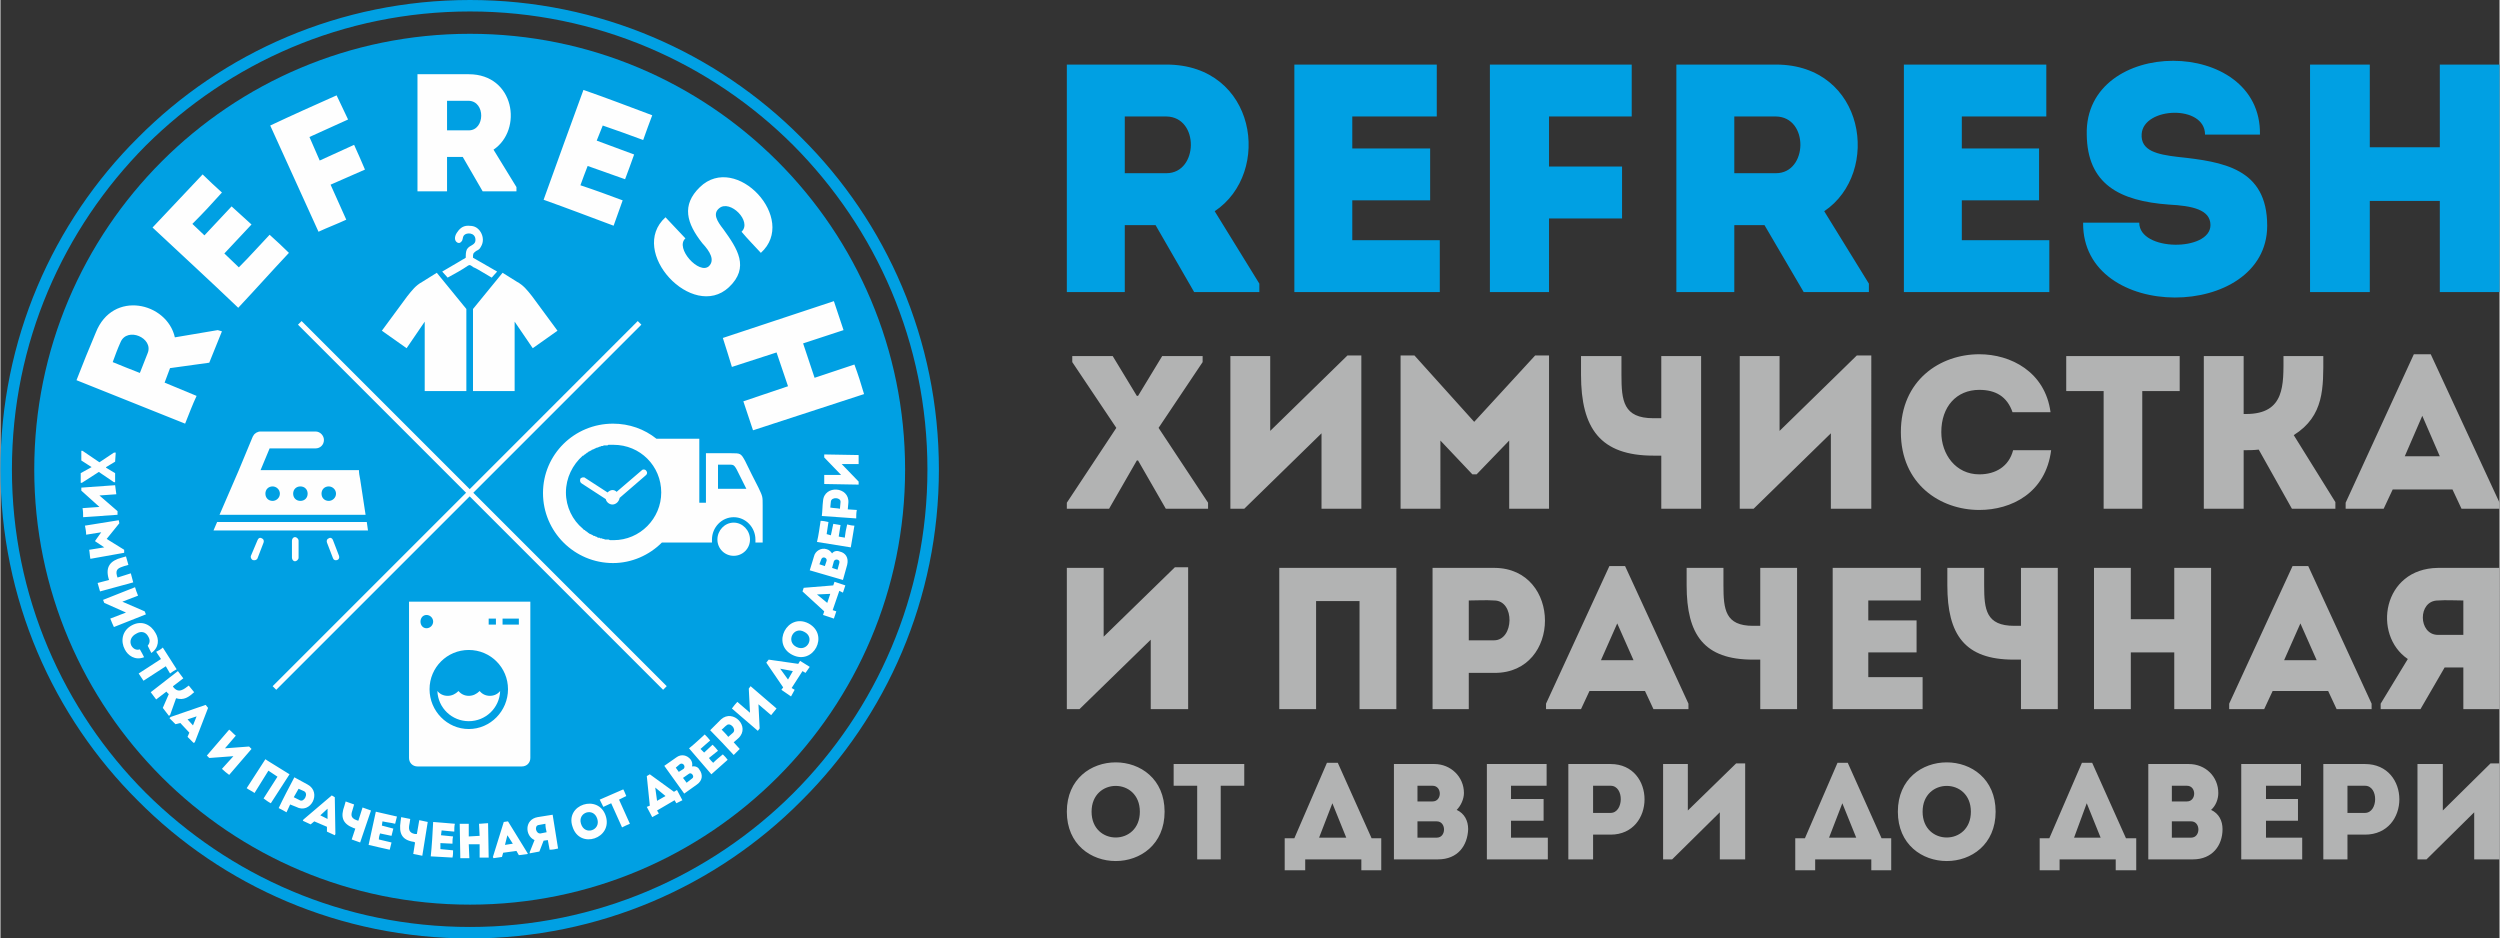 <svg xmlns="http://www.w3.org/2000/svg" xml:space="preserve" width="999" height="375" style="shape-rendering:geometricPrecision;text-rendering:geometricPrecision;image-rendering:optimizeQuality;fill-rule:evenodd;clip-rule:evenodd" viewBox="0 0 4141 1555"><rect x="0" y="0" width="4141" height="1555" fill="#333333" stroke="none"/><defs><style>.fil1{fill:#fefefe}.fil0{fill:#00a0e3}.fil2{fill:#fefefe;fill-rule:nonzero}</style></defs><g id="Layer_x0020_1"><g id="_2263069944400"><path class="fil0" d="M778 0c214 0 409 87 549 228 141 140 228 335 228 550 0 214-87 409-228 549-140 141-335 228-549 228-215 0-410-87-550-228C87 1187 0 992 0 778c0-215 87-410 228-550C368 87 563 0 778 0m536 241C1177 104 987 19 778 19c-210 0-399 85-537 222C104 379 19 568 19 778c0 209 85 399 222 536 138 137 327 222 537 222 209 0 399-85 536-222s222-327 222-536c0-210-85-399-222-537"/><path class="fil0" d="M778 56c398 0 721 323 721 722 0 398-323 721-721 721-399 0-722-323-722-721C56 379 379 56 778 56"/><path class="fil1" d="m814 460-22-13c-2-1-5-3-8-4-7-5-6-4-9-3-10 7-23 14-34 20l-9-10 29-17c2-1 3-2 5-3s4-2 5-3c0-5 0-10 2-14 5-8 15-6 14-17s-15-11-19-6c-3 4-1 8-5 11-4 5-15-2-7-15 4-6 9-12 19-12 9 0 14 2 19 8 1 1 1 2 2 3 4 7 5 16 0 24-2 4-4 5-8 7-5 4-5 4-5 11l40 23zm67 31 42 57-41 29-30-44v115h-69V512l49-60 24 15c11 6 17 14 25 24m-207 0-42 57 41 29 30-44v115h69V512l-49-60-24 15c-11 6-17 14-25 24M359 865l-6 14h256l-2-14zm163-150h-91c-5 0-10 3-12 7-1 1-1 2-2 4l-22 53-32 74h242c-3-20-6-39-9-59-1-5-2-10-2-15H431l15-36h76c8 0 14-6 14-14 0-7-6-14-14-14m22 91c6 0 12 5 12 12s-6 12-12 12c-7 0-12-5-12-12s5-12 12-12m-47 0c7 0 12 5 12 12s-5 12-12 12-12-5-12-12 5-12 12-12m-46 0c6 0 12 5 12 12s-6 12-12 12c-7 0-12-5-12-12s5-12 12-12m37 84c3 0 6 3 6 6v28c0 3-3 6-6 6s-5-3-5-6v-28c0-3 2-6 5-6m-55 2c3 1 4 4 3 7l-10 26c-1 3-5 4-8 3-2-1-4-4-3-7l11-26c1-3 4-5 7-3m111 0c-3 1-4 4-3 7l10 26c1 3 4 4 7 3s4-4 3-7l-10-26c-1-3-4-5-7-3m471-190c27 0 52 9 72 25h71v106h11v-82h42c15 0 16 0 23 13 8 16 14 29 22 44 7 15 7 14 7 30v61h-12v-5c0-20-16-37-36-37s-36 17-36 37v5h-83c-21 21-50 34-81 34-64 0-116-52-116-116s52-115 116-115m-50 174c-17-14-28-36-28-60s11-46 28-61h1l1-1 1-1h1v-1h1l1-1 1-1h1l1-1 1-1h1l1-1h1l1-1h1v-1h2l1-1h1l1-1h1l1-1h2l1-1h1s1 0 2-1h1l2-1h2l2-1h6c1-1 1-1 2-1h8c44 0 79 35 79 79 0 43-35 79-79 79h-6l-2-1h-6l-2-1h-2l-1-1h-3l-1-1h-3l-1-1-2-1h-1l-1-1h-2l-1-1-2-1h-1v-1h-2l-1-1h-1v-1h-1l-1-1-1-1h-1v-1h-1l-1-1-1-1h-1l-1-1zm-4-83c2-2 6-3 8-1l37 24c2-2 5-4 8-4s5 1 7 3l42-36c2-2 6-1 7 1 2 2 2 5 0 7l-44 38c-1 6-6 11-12 11-5 0-10-4-11-9l-40-26c-3-2-3-5-2-8m254 128c15 0 27-12 27-27s-12-28-27-28-27 13-27 28 12 27 27 27m-26-151h15c10 0 11-1 16 8l16 32h-47z"/><path class="fil2" d="m499 532 605 605-6 6-605-605z"/><path class="fil2" d="m1062 538-605 605-6-6 605-605zm-773 21c-13-58-103-79-131-8-11 26-22 53-32 79l180 72c6-15 12-31 19-46l-53-22 9-24 65-9 21-52-7-2zm-45 26-13 33c-15-6-31-12-45-18 4-11 8-22 13-33 11-26 55-7 45 18m91-296c-31 33-52 55-83 88 47 44 95 88 142 133 31-33 53-58 84-91-10-10-21-20-32-30-20 21-31 34-51 54-8-8-16-15-24-23l45-48-33-30-45 48-20-19c20-20 30-31 49-52-11-10-22-20-32-30m269-8c-7-16-11-26-18-41l-57 26-17-39 64-29c-7-15-12-25-19-40-36 16-74 33-110 50l80 176c15-7 31-13 46-20l-26-58zm213-33c49-33 35-125-41-125h-85v194h49v-57h26l33 57h56v-7zm-41-32h-36v-49h36c28 1 27 49 0 49m304-25c-43-16-71-27-114-42-22 60-44 121-66 182 42 15 73 27 116 43l15-42c-27-10-43-16-70-25 4-11 8-22 12-32l62 22c5-13 10-27 15-41l-62-23 10-25c26 9 40 14 67 24 5-14 10-28 15-41m55 204c-12-13-22-23-33-35-63 57 45 172 105 116 35-33 14-64-9-96-11-14-18-26-7-35 18-15 55 22 37 39 11 13 20 22 32 35 62-56-41-167-101-109-31 30-22 60 4 93 13 14 21 28 11 38-16 15-57-30-39-46m296 258c-5-17-10-33-16-49l-66 22-19-57 67-22c-5-16-11-32-16-48l-184 61c5 15 10 32 15 48l74-24 19 56-74 25c5 16 11 32 16 48z"/><path class="fil1" d="M677 997h201v259c0 8-6 14-14 14H691c-8 0-14-6-14-14zm99 80c36 0 65 29 65 65s-29 66-65 66-65-30-65-66 29-65 65-65m-35 76c7 0 13-3 18-8 4 5 10 8 17 8s13-3 18-8c4 5 10 8 17 8s13-3 17-8c-1 28-24 50-52 50s-51-22-52-50c4 5 10 8 17 8m118-128v10h-27v-10zm-38 0v10h-12v-10zm-115-6c6 0 11 5 11 11s-5 11-11 11-10-5-10-11 4-11 10-11"/><path d="m151 774-18 10v16h2l28-18 25 17h2v-15l-15-9v-1l15-9 1-15h-3l-24 16-28-19h-2v16zm13 66-28 2c1 5 1 10 1 15l57-4v-6l-30-26 28-2c-1-5-1-10-2-15l-56 4v5zm12 53 21-26-1-5-56 9c1 5 2 10 2 15l25-4-10 14v1l15 10-25 4c1 5 1 10 2 15l56-10v-5zm-11 87 55-15-4-15-22 7-1-3c-3-11 3-13 12-16l7-2-4-14-7 2c-19 5-27 15-22 34l1 3-19 5zm43 35-26 10c2 5 4 10 6 14l53-21-2-5-37-16 26-10c-2-5-4-10-5-14l-53 21 2 5zm10 21c-17 9-19 27-12 40 5 10 17 19 32 13-2-4-4-8-7-13-6 2-11-1-14-6-4-8 0-16 8-20 8-5 16-3 20 5 3 5 3 10-1 15l6 12c13-9 13-23 7-33-7-13-22-22-39-13m48 56-37 24c3 4 5 8 8 12l37-24 7 12c4-3 7-5 11-7l-23-36c-3 3-7 5-11 7zm-8 67 17-13c1 1 2 3 4 4l-10 23 10 13 2-1 10-28c13 4 21-2 30-10-3-4-6-7-9-11-8 6-17 14-26 2v-1l17-13-9-12-45 35zm52 62 10 10 2-1 22-57-4-5-58 20-2 2 10 10 8-2 15 16zm9-19-9-10 15-5zm67 51-19 21c4 4 8 7 12 10l37-43-4-4-40 3 18-21c-4-3-7-7-11-10l-37 43 4 4zm93 30c-32-20-36-22-40-25l-31 48c4 3 9 5 13 8l23-37 15 10-23 36c4 3 8 6 12 8zm-5 63 6-13 10 4c24 13 43-24 19-37-7-4-15-8-22-12-9 17-18 34-26 51 4 2 8 4 13 7m22-20-10-5c2-4 6-10 8-14 3 1 6 3 9 4 8 4 0 19-7 15m45 52 13 6 1-2-1-61-5-3-47 40-1 2 13 6 6-5 21 9zm1-21-12-6 12-11zm54 39 18-53-14-5-7 22-3-1c-11-4-9-10-6-19l2-7-14-5-2 7c-7 19-3 30 15 37l3 1-6 18zm61-43c-13-3-22-5-35-8-4 18-8 37-12 55 12 3 22 5 35 8l3-12c-9-2-13-3-21-5 0-4 1-7 2-10l19 4 3-12-19-5 1-7c9 2 13 2 21 4zm42 65 9-56-14-3-4 23h-3c-11-2-11-9-9-18l1-7-15-3-1 7c-3 20 2 31 22 34l2 1-3 19zm54-53c-13-1-22-2-36-3-1 19-2 38-4 57 13 1 23 1 36 2 1-4 1-8 1-12-8-1-13-1-21-2v-10l20 1c0-4 0-8 1-12l-20-2 1-8c8 1 12 1 21 2 0-5 0-9 1-13m55-1c-5 0-10 1-15 1l1 20-18 1v-21h-15l1 57h15l-1-23h18v22h15zm51 53 15-2-1-2-32-52-7 1-18 58 1 2 14-2 2-7 22-3zm-10-19-13 2 4-16zm28 14v2l16-3 7-18 7-1 3 16c5 0 10-1 14-2-3-19-6-37-9-56-8 1-17 3-25 4-22 4-21 31-5 38zm18-31c-8 1-11-13-3-14 4-1 7-1 11-2 0 5 1 10 2 14zm108-29c-12-37-68-19-55 18 12 38 67 19 55-18m-41 13c-6-19 21-28 27-8 6 19-21 28-27 8m50-34 18 40c4-2 8-4 13-6l-18-40 12-6c-2-4-3-8-5-11l-39 17 6 12zm76 12 29-17 3 5 10-5-9-17-5 3-40-29-5 3 5 49-5 2 9 17 11-6zm-3-38 17 14-14 8zm59-46c-6-8-16-10-24-4l-20 14 33 46 21-15c10-7 10-17 4-25-2-4-7-6-12-5 1-4 0-8-2-11m-3 23c4-3 10 5 5 8l-9 7-6-8zm-15-16c5-3 10 4 6 8l-8 5-5-7zm41-49c-10 9-16 15-26 23 12 14 25 29 37 43 10-9 17-15 27-24-2-3-5-6-8-9-6 5-10 8-16 14-3-3-5-5-7-8l15-12c-3-4-6-7-9-10l-14 13-6-6c7-6 10-9 16-14-3-4-6-7-9-10m58 24-10-11 8-7c20-19-9-49-29-31l-18 18c13 13 26 27 39 41zm-11-27-8 7c-3-4-8-9-11-12 3-2 5-5 8-7 6-6 17 6 11 12m42-47 21 18c3-4 6-7 9-11l-43-37-3 4 2 40-21-18c-3 3-6 7-9 11l43 37 3-4zm55-27 18-28 5 3 7-10-16-10-3 5-49-7-4 5 28 41-3 4 16 11 6-11zm-19-32 21 4-8 14zm47-75c-35-18-62 34-27 52s62-33 27-52m-20 39c-18-9-5-35 13-25 18 9 5 34-13 25m60-61 11-32 6 3 4-12-18-6-2 6-49 4-2 6 36 33-2 6 18 6 4-12zm-26-26 22-1-5 15zm16-75c-9-3-19 3-21 12l-7 23 55 16 7-25c3-12-3-20-12-22-5-2-10-1-13 3-2-3-5-6-9-7m12 20c2-5 11-3 9 3l-3 11-9-3zm-21-3c2-6 10-3 9 2l-3 9-9-3zm-1-64c-2 13-3 22-6 35 19 3 38 6 56 9 2-13 4-22 6-36-4 0-8-1-12-2-2 9-3 13-4 22-3-1-7-1-10-2l3-19c-4-1-8-1-12-2l-4 19-7-2c1-8 2-12 3-20-4-1-9-2-13-2m60-18-15-1 1-11c2-27-40-30-42-3-1 8-1 17-2 25 19 1 38 3 57 4 0-5 0-9 1-14m-27-13-1 11c-4-1-11-1-16-2 0-3 1-7 1-10 1-8 17-7 16 1m2-63h28v-15l-57-1v5l28 29h-28v15l57 1v-5z" style="fill:#fefefe;fill-rule:nonzero"/></g><path d="M2012 350c96-64 69-243-80-243h-165v377h96V373h51l64 111h108v-14zm-80-63h-69v-94h69c55 1 53 94 0 94m448-180h-236v377h241v-86h-145v-66h129v-86h-129v-53h140zm307 255v-86h-121v-83h137v-86h-235v377h98V362zm335-12c95-64 68-243-80-243h-165v377h96V373h50l65 111h108v-14zm-80-63h-69v-94h69c55 1 53 94 0 94m448-180h-236v377h241v-86h-145v-66h128v-86h-128v-53h140zm154 262h-93c-2 166 305 163 305 5 0-95-73-106-148-114-34-4-62-10-60-38 3-45 105-49 105 1h91c3-163-291-163-287 0 1 82 54 110 136 116 38 2 69 8 69 34 0 44-118 44-118-4m597-262h-99v137h-116V107h-99v377h99V333h116v151h99z" style="fill:#00a0e3;fill-rule:nonzero"/><path d="m1885 763 46 80h70v-10l-82-124 73-109v-10h-67l-40 66h-2l-40-66h-67v10l73 109-82 124v10h70l46-80zm304-45v125h66V589h-23l-128 125V590h-66v253h23zm253-19-99-110h-23v254h66V730l53 56h7l54-56v113h66V589h-23zm376 144V590h-66v103h-13c-50 0-53-29-53-72v-31h-67v31c0 89 32 134 120 134h13v88zm215-125v125h67V589h-24l-128 125V590h-66v253h23zm116-2c0 86 65 129 130 129 53 0 110-28 119-99h-63c-7 27-29 40-56 40-39 0-63-33-63-70 0-42 25-70 63-70 27 0 46 11 55 37h63c-9-67-66-96-118-96-65 0-130 43-130 129m336-68v195h64V648h62v-58h-188v58zm232 195v-97c8 0 16 0 25-1l55 98h72v-11l-69-111c51-32 49-79 49-131h-66c0 47 3 96-62 96h-4v-96h-66v253zm361 0h63v-10l-114-246h-28l-113 246v10h63l15-32h99zm-36-87h-58l29-67zm-2113 589c0-109-162-109-162 0s162 109 162 0m-121 0c0-57 80-57 80 0s-80 57-80 0m175-43v122h39v-122h39v-36h-117v36zm179 122h93v18h33v-53h-16l-56-125h-18l-54 125h-16v53h34zm45-93 23 57h-45zm218-17c0-27-22-48-49-48h-67v158h73c33 0 49-23 50-50 0-14-6-26-19-32 7-7 12-18 12-28m-45 47c16 0 16 27 0 27h-32v-27zm-7-59c16 0 16 26 0 26h-25v-26zm189-36h-99v158h101v-36h-61v-28h54v-36h-54v-22h59zm77 158v-41h29c75 0 75-117 0-117h-70v158zm29-77h-29v-45h29c23 0 22 45 0 45m181-1v78h42v-159h-15l-80 78v-77h-41v158h15zm158 78h93v18h33v-53h-16l-56-125h-17l-54 125h-16v53h33zm45-93 23 57h-45zm254 14c0-109-162-109-162 0s162 109 162 0m-121 0c0-57 80-57 80 0s-80 57-80 0m227 79h93v18h34v-53h-17l-56-125h-17l-54 125h-16v53h33zm45-93 23 57h-44zm218-17c0-27-21-48-49-48h-67v158h74c32 0 49-23 49-50 0-14-6-26-19-32 8-7 12-18 12-28m-45 47c16 0 16 27 0 27h-32v-27zm-7-59c16 0 16 26 0 26h-25v-26zm189-36h-99v158h101v-36h-60v-28h53v-36h-53v-22h58zm77 158v-41h29c76 0 76-117 0-117h-69v158zm29-77h-29v-45h29c23 0 22 45 0 45m181-1v78h42v-159h-15l-79 78v-77h-42v158h15zm-2193-286v115h62V940h-22l-118 115V941h-61v234h21zm407-119h-194v234h61V996h72v179h61zm120 234v-60h43c111 0 111-173 0-174h-103v234zm42-114h-42v-66c13 0 28-1 42 0 35 0 33 66 0 66m264 114h58v-9l-105-228h-26l-105 228v9h58l14-30h92zm-33-81h-54l27-61zm271 81V941h-61v96h-12c-46 0-49-27-49-67v-29h-61v29c0 82 29 123 110 123h12v82zm205-234h-146v234h149v-53h-90v-41h80v-53h-80v-33h87zm227 234V941h-61v96h-11c-47 0-50-27-50-67v-29h-61v29c0 82 29 123 110 123h12v82zm254-234h-61v85h-72v-85h-61v234h61v-94h72v94h61zm208 234h58v-9l-105-228h-26l-105 228v9h58l14-30h92zm-33-81h-54l27-61zm106 72v9h66l40-69h31v69h60V941h-102c-92 1-109 111-50 151zm95-114c-33 0-34-57 0-57 14-1 28 0 42 0v57z" style="fill-rule:nonzero;fill:#b2b3b3"/></g></svg>